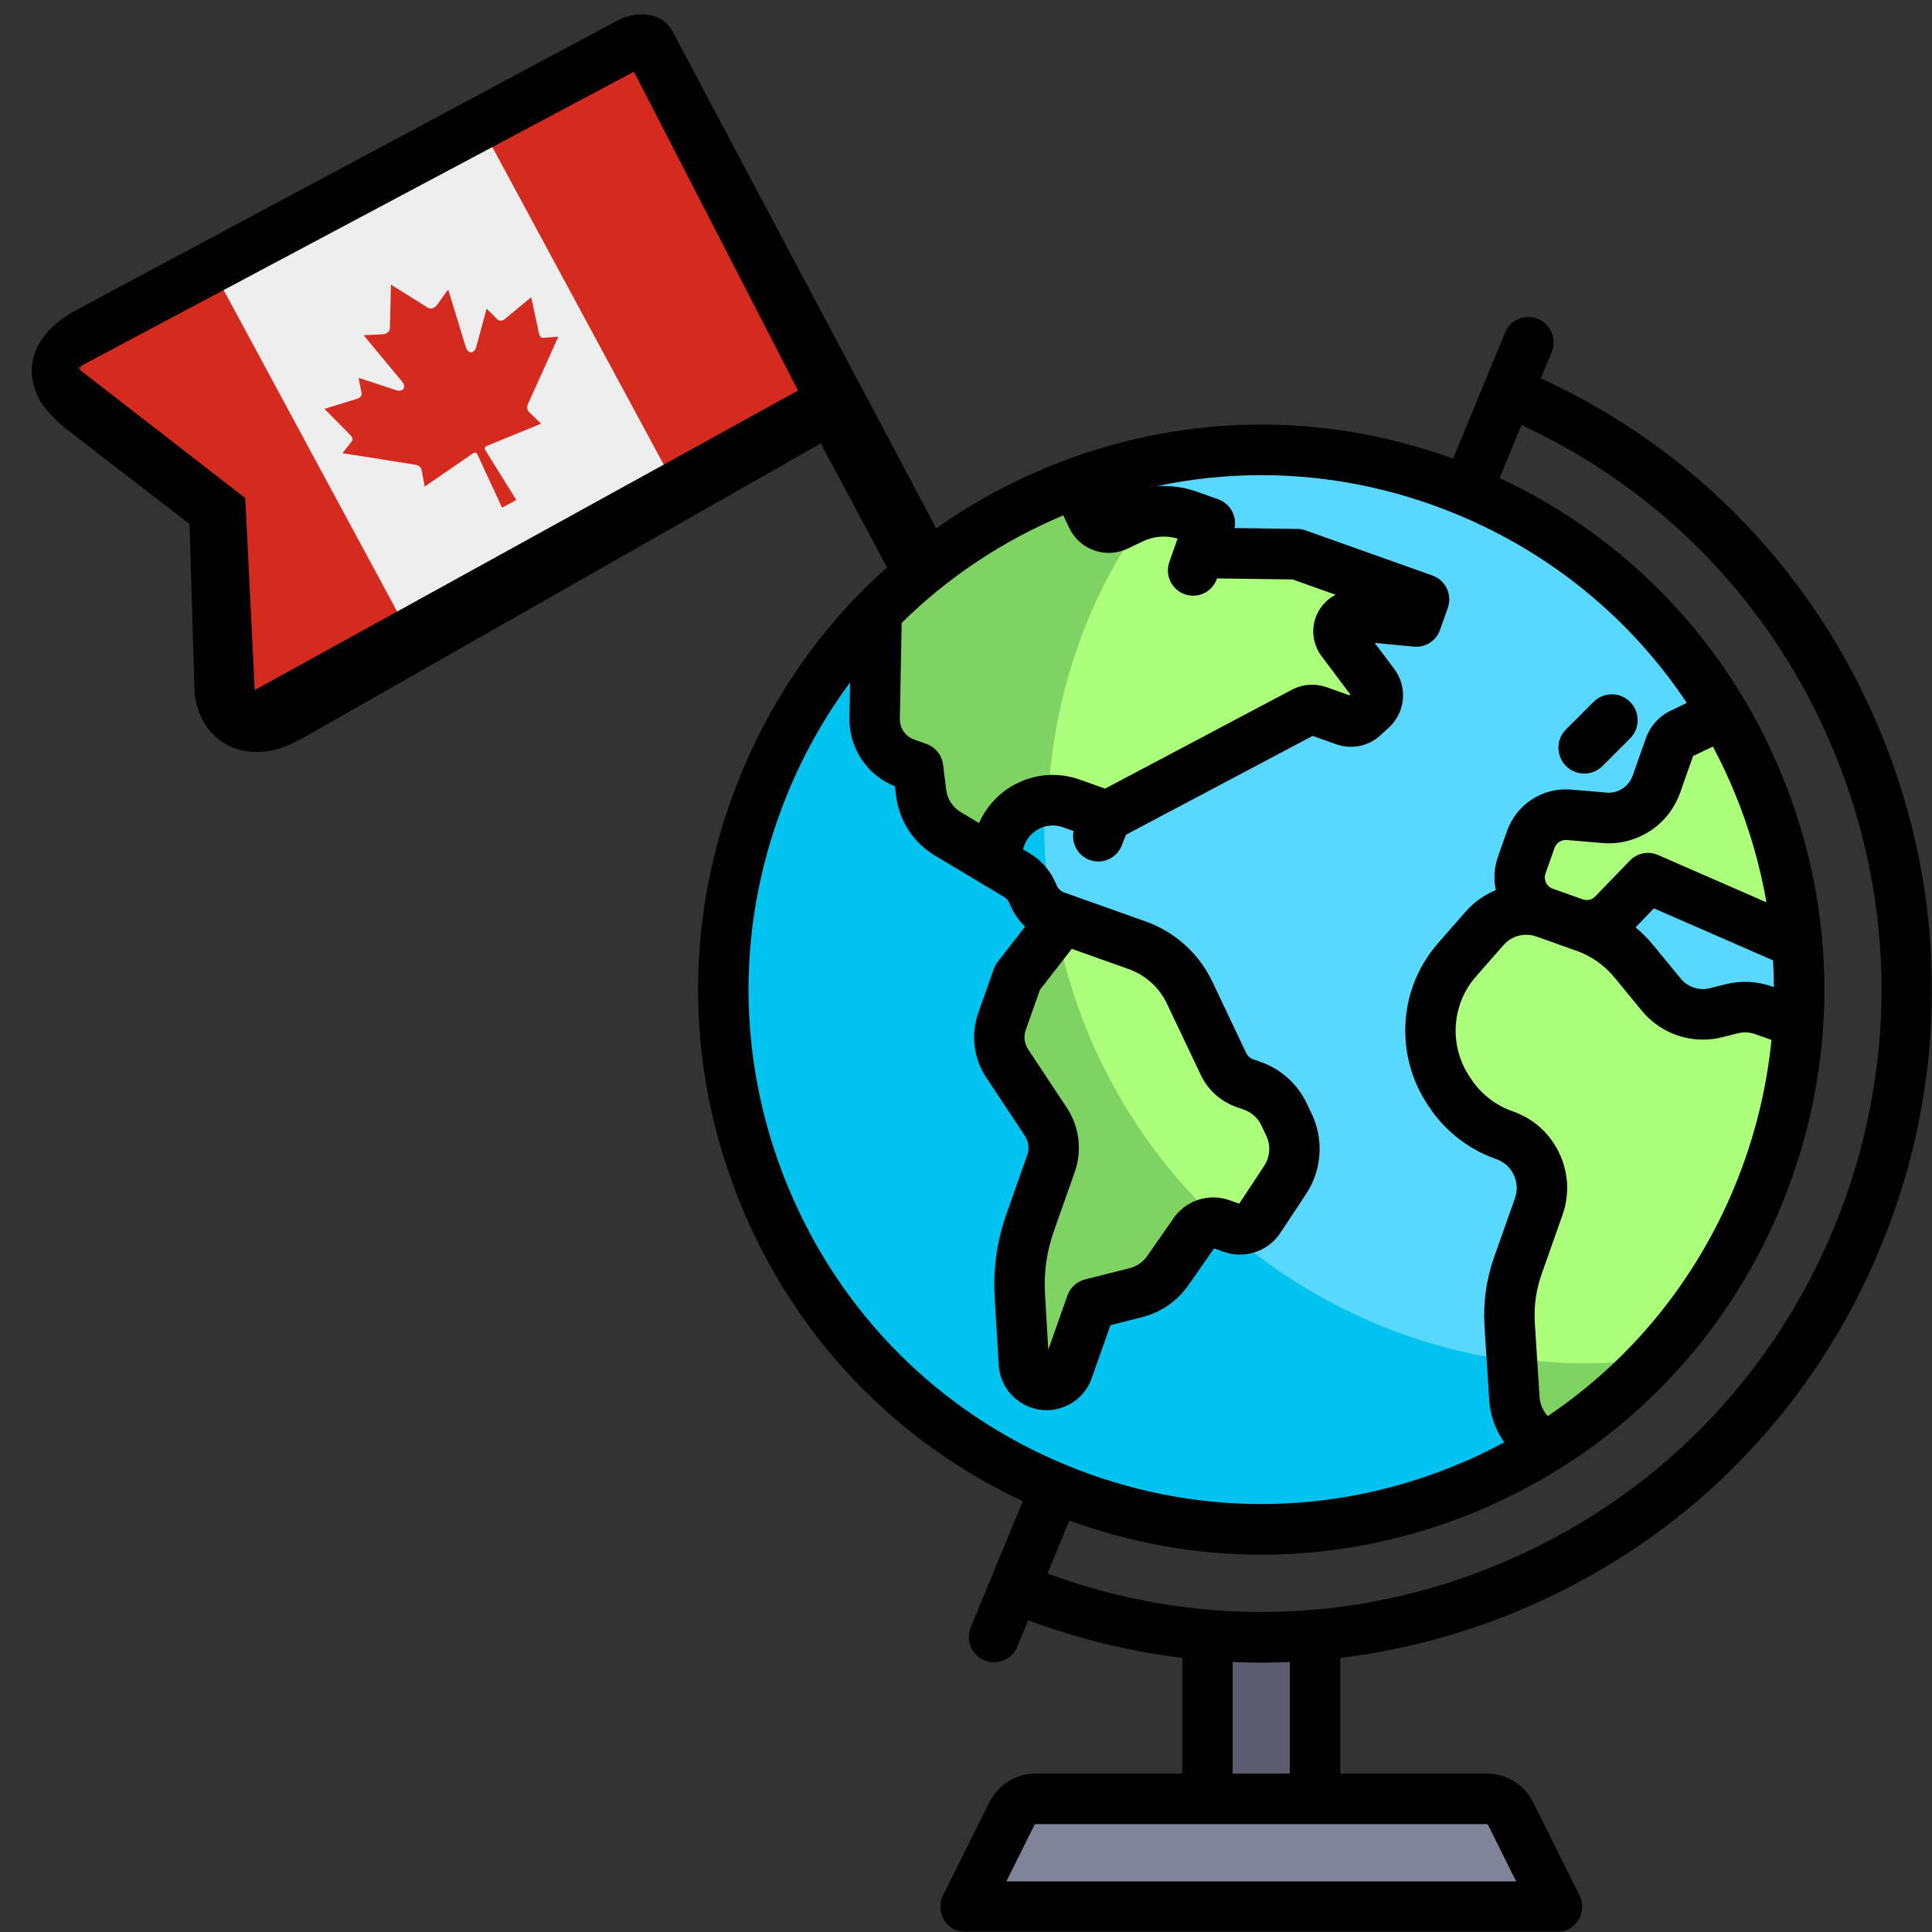<svg width="512" height="512" viewBox="0 0 512 512" fill="none" xmlns="http://www.w3.org/2000/svg">
<rect x="0" y="0" width="512" height="512" fill="#333333" stroke="none"/>
<g clip-path="url(#clip0_126_2)">
<path d="M31.614 85.099C27.007 87.585 23.466 91.597 21.771 96.251C20.076 100.905 20.366 105.82 22.576 109.916L62.568 131.509L60.08 179.397C62.291 183.492 66.241 186.432 71.061 187.569C75.882 188.706 81.179 187.948 85.786 185.461L111.844 171.396L57.671 71.034L31.614 85.099ZM153.216 19.462L127.158 33.527L181.33 133.89L207.388 119.825C211.995 117.338 215.536 113.326 217.231 108.672C218.925 104.018 218.636 99.103 216.425 95.008L178.921 25.526C176.711 21.431 172.761 18.491 167.94 17.354C163.119 16.217 157.823 16.975 153.216 19.462Z" fill="#D52B1E"/>
<path d="M56.265 71.314L127.248 33L179.497 129.799L108.514 168.113L56.265 71.314Z" fill="#EEEEEE"/>
<path d="M128.924 118.192C133.932 116.153 138.423 114.327 143.424 112.282L140.217 109.223C139.956 108.952 139.787 108.609 139.729 108.236C139.672 107.863 139.729 107.476 139.894 107.122L147.969 89.216L144.448 89.495C142.971 89.753 142.957 88.904 142.552 87.068L140.78 78.769L133.653 84.657C132.935 85.188 132.168 85.005 131.809 84.624L128.958 81.808L126.233 91.856C125.912 93.406 124.095 94.386 123.333 91.623L118.769 76.715L116.097 80.428C115.37 81.508 114.403 82.145 113.325 81.499L103.602 75.436L103.334 86.891C103.279 88.149 102.216 88.608 100.914 88.623L96.347 88.817L106.306 100.814C108.201 102.965 106.381 103.948 104.909 103.366L95.016 100.134L95.809 104.061C95.931 104.569 95.659 105.313 94.821 105.622L85.987 108.349L91.953 114.384C93.258 115.735 93.963 116.21 92.937 117.304L90.772 120.094L110.173 123.169C110.931 123.271 111.593 123.837 111.748 124.595L112.545 128.954L125.447 120.074C125.865 119.848 126.26 119.917 126.499 120.371L133.056 134.539L136.831 132.501L128.588 119.243C128.35 118.783 128.505 118.418 128.924 118.192Z" fill="#D52B1E"/>
<mask id="mask0_126_2" style="mask-type:luminance" maskUnits="userSpaceOnUse" x="0" y="0" width="512" height="512">
<path d="M0 0H511.999V511.999H0V0Z" fill="white"/>
</mask>
<g mask="url(#mask0_126_2)">
<path fill-rule="evenodd" clip-rule="evenodd" d="M172.067 3.976C169.436 3.503 166.394 3.967 163.565 5.48L20.492 82.021C9.177 88.074 5.754 97.057 10.5 106C11.663 108.193 15.837 112.569 18 114L50.227 138.877L51.5 181.5C51.404 192.104 59.231 201.041 71.5 199C74.509 198.499 77.865 196.855 80.64 195.37L217.5 117.5L240.5 160.5L260 191.5C262.373 195.972 266.965 198.397 272.623 195.37C278.28 192.344 274.996 190.688 272.623 186.217L178.105 8.096C176.919 5.861 174.698 4.45 172.067 3.976ZM168 19L211.5 103.5L67.5 182.873L65 132L20.492 97.5L168 19Z" fill="black"/>
<path d="M350 434H319V478H350V434Z" fill="#5B5D6E"/>
<path d="M334.5 405C413.753 405 478 340.753 478 261.5C478 182.247 413.753 118 334.5 118C255.247 118 191 182.247 191 261.5C191 340.753 255.247 405 334.5 405Z" fill="#59D8FF"/>
<path d="M364.97 350.954C292.05 320.611 257.421 236.632 287.626 163.381C294.642 146.365 304.633 131.531 316.608 119C267.177 125.124 222.335 156.966 201.916 206.487C171.711 279.739 206.339 363.718 279.259 394.06C335.241 417.353 397.423 402.157 437 360.745C413.315 363.678 388.592 360.783 364.97 350.954Z" fill="#00C3F0"/>
<path d="M413 506H256L270.272 478H398.727L413 506Z" fill="#7F8499"/>
<path d="M466.142 316.797C472.395 301.64 475.711 286.03 476.627 270.525L467.659 267.533C464.916 266.557 461.946 266.416 459.123 267.132L455.015 268.173C449.676 269.525 444.037 267.668 440.534 263.403L433.237 254.516C429.837 250.376 425.38 247.242 420.343 245.447L409.658 241.642C403.977 239.618 397.64 241.273 393.658 245.818L386.383 254.125C383.999 256.848 382.153 260.003 380.946 263.42C377.959 271.875 379.112 281.247 384.056 288.719L384.565 289.488C387.964 294.624 392.93 298.514 398.718 300.576L399.065 300.699C406.739 303.433 410.754 311.894 408.032 319.6L402.516 335.217C400.735 340.255 399.994 345.604 400.335 350.94L401.586 370.518C401.876 375.063 406.063 380.187 410.239 383.107C434.436 367.868 454.38 345.31 466.142 316.797Z" fill="#ACFF7A"/>
<path d="M476.401 249.941C474.572 228.517 467.907 207.881 457.133 189.484L445.894 194.108C444.411 194.817 443.269 196.09 442.719 197.645L439.229 207.525C438.035 210.908 435.55 213.675 432.324 215.218C430.435 216.122 428.364 216.571 426.272 216.531L416.014 215.67C411.566 215.297 407.425 217.981 405.932 222.207L403.537 228.989C401.723 234.126 404.399 239.767 409.515 241.59L417.464 244.42C421.087 245.71 425.127 244.761 427.804 241.99L436.991 232.48L476.401 249.941Z" fill="#ACFF7A"/>
<path d="M437 360.173C425.5 361.7 413.745 361.684 402 360L402.595 370.004C402.874 374.691 406.876 379.965 410.885 383C411.325 382.702 411.78 382.431 412.217 382.127C413.564 381.195 414.873 380.197 416.191 379.212C417.763 378.036 419.337 376.865 420.866 375.616C421.856 374.809 422.811 373.95 423.783 373.115C425.588 371.556 427.386 369.989 429.121 368.327C429.703 367.773 430.258 367.184 430.832 366.617C432.889 364.579 434.922 362.506 436.87 360.323C436.913 360.276 436.954 360.223 437 360.173Z" fill="#7ED362"/>
<path d="M341.858 297.939L340.537 295.154C338.855 291.61 335.841 288.881 332.156 287.569L330.068 286.825C327.612 285.951 325.6 284.132 324.481 281.769L315.534 262.911C312.731 257.004 307.706 252.456 301.563 250.268L281.955 243.285L269.901 258.797L265.759 270.525C264.455 274.216 264.958 278.31 267.116 281.572L277.405 297.118C279.564 300.381 280.066 304.474 278.763 308.165L273.24 323.798C271.04 330.028 270.109 336.637 270.501 343.235L271.57 361.209C271.711 363.576 273.223 365.64 275.433 366.48L275.468 366.493C278.612 367.689 282.12 366.057 283.243 362.876L289.409 345.417L301.261 342.415C304.698 341.544 307.708 339.459 309.74 336.542L316.897 326.258C318.539 324.146 321.34 323.327 323.854 324.222L326.766 325.258C329.446 326.213 332.429 325.214 334.001 322.835L340.837 312.491C343.696 308.157 344.085 302.634 341.858 297.939Z" fill="#ACFF7A"/>
<path d="M349.608 188.16L356.594 190.648C358.303 191.257 360.206 190.872 361.547 189.646L363.765 187.617C365.64 185.902 365.908 183.036 364.383 181.001L355.789 169.536C353.608 166.626 355.911 162.5 359.522 162.848L375.567 164.396L377.638 158.532L344.007 146.555L318.062 146.194L320.848 138.308L315.23 136.308C310.316 134.558 304.912 134.84 300.205 137.09L296.17 139.021C293.72 140.193 290.788 139.149 289.62 136.688L285.33 127.895C265.437 135.248 247.226 146.964 232.215 162.502L232.008 190.064C231.906 195.42 235.228 200.239 240.256 202.03L243.518 203.191L244.332 209.812C244.89 214.345 247.501 218.367 251.406 220.709L262.538 227.383L265.333 221.658C268.056 213.952 276.483 209.921 284.157 212.654L293.622 216.025L345.852 188.353C347.029 187.793 348.38 187.722 349.608 188.16Z" fill="#ACFF7A"/>
<path d="M240.256 202.03L243.518 203.192L244.332 209.813C244.89 214.346 247.501 218.368 251.406 220.71L262.538 227.383L265.333 221.659C267.301 216.091 272.255 212.488 277.745 211.922C278.537 195.979 281.854 179.907 288.286 164.314C292.578 153.91 298.096 144.429 304.392 135.69C302.96 136.01 301.551 136.447 300.205 137.09L296.17 139.021C293.72 140.193 290.788 139.149 289.62 136.688L285.33 127.896C285.317 127.9 285.304 127.906 285.29 127.91C265.414 135.266 247.215 146.975 232.215 162.503L232.008 190.065C231.906 195.421 235.228 200.241 240.256 202.03Z" fill="#7ED362"/>
<path d="M280.006 245.793L269.9 258.798L265.758 270.526C264.454 274.217 264.957 278.311 267.116 281.573L277.404 297.119C279.563 300.381 280.066 304.474 278.762 308.166L273.239 323.799C271.04 330.028 270.108 336.638 270.5 343.235L271.57 361.21C271.71 363.577 273.222 365.641 275.432 366.481L275.468 366.494C278.611 367.69 282.119 366.058 283.242 362.877L289.408 345.418L301.26 342.415C304.697 341.544 307.707 339.459 309.739 336.543L316.897 326.259C318.44 324.273 321.007 323.486 323.4 324.138C300.812 303.201 285.689 275.644 280.006 245.793Z" fill="#7ED362"/>
<path d="M498.379 194.042C481.071 152.115 449.234 119.038 408.329 100.25L411.211 93.267C412.623 89.847 411.005 85.928 407.595 84.512C404.189 83.096 400.281 84.72 398.869 88.14L385.077 121.556C349.964 108.743 311.9 109.548 277.161 123.986C240.351 139.285 211.682 168.05 196.435 204.984C181.189 241.918 181.187 282.6 196.435 319.534C210.827 354.396 237.181 381.974 271.049 397.825L262.646 418.184C262.645 418.187 262.643 418.189 262.642 418.193C262.64 418.197 262.64 418.199 262.638 418.202L257.25 431.258C255.838 434.678 257.456 438.598 260.865 440.014C261.701 440.362 262.567 440.525 263.419 440.525C266.04 440.525 268.527 438.967 269.592 436.387L272.481 429.388C285.809 434.36 299.501 437.687 313.318 439.351V470.004H274.53C269.268 470.004 264.537 472.937 262.184 477.66L249.905 502.301C248.869 504.379 248.979 506.846 250.197 508.822C251.415 510.798 253.564 512 255.879 512H412.612C414.926 512 417.076 510.797 418.294 508.822C419.512 506.846 419.622 504.379 418.586 502.301L406.307 477.659C403.953 472.937 399.223 470.004 393.961 470.004H355.173V439.351C371.149 437.426 386.961 433.296 402.233 426.949C446.076 408.728 480.222 374.467 498.382 330.475C516.54 286.486 516.54 238.033 498.379 194.042ZM281.783 136.58L283.361 139.904C286.11 145.692 293.042 148.161 298.812 145.402L302.846 143.474C305.757 142.082 309.009 141.826 312.079 142.734L311.533 144.279L309.891 148.925C308.658 152.413 310.476 156.244 313.952 157.482C314.691 157.744 315.444 157.869 316.185 157.869C318.934 157.869 321.509 156.153 322.48 153.406L322.521 153.286L342.573 153.565L353.964 157.619C352.087 158.577 350.488 160.081 349.416 162.001C347.314 165.763 347.627 170.422 350.212 173.869L357.838 184.035L357.59 184.261L351.602 182.13C348.685 181.092 345.538 181.256 342.74 182.592C342.659 182.631 342.576 182.672 342.496 182.715L292.867 208.992L286.163 206.606C280.771 204.686 274.956 204.989 269.792 207.459C265.136 209.685 261.524 213.439 259.454 218.118L254.609 215.215C252.458 213.927 251.047 211.756 250.741 209.261L249.927 202.645C249.617 200.126 247.915 197.999 245.532 197.15L242.271 195.989C239.95 195.163 238.422 192.949 238.469 190.479L238.952 165.084C251.117 153.074 265.575 143.389 281.783 136.58ZM208.776 314.405C194.894 280.778 194.894 243.741 208.776 210.114C213.129 199.571 218.682 189.759 225.291 180.826L225.112 190.222C224.959 198.243 229.78 205.458 237.172 208.383L237.482 210.902C238.298 217.532 242.044 223.299 247.76 226.722L266.14 237.731C266.675 238.052 267.1 238.52 267.368 239.085L268.106 240.639C268.997 242.516 270.206 244.177 271.667 245.563L264.407 254.899C263.966 255.467 263.618 256.103 263.377 256.781L259.236 268.499C257.24 274.145 258.022 280.495 261.326 285.484L271.613 301.017C272.603 302.511 272.837 304.413 272.239 306.104L266.717 321.725C264.205 328.834 263.157 336.255 263.606 343.784L264.675 361.742C264.972 366.734 268.176 371.104 272.873 372.889C274.335 373.445 275.854 373.721 277.369 373.721C279.183 373.721 280.991 373.324 282.69 372.535C285.808 371.085 288.158 368.497 289.307 365.247L294.276 351.185L302.661 349.062C307.653 347.798 312.028 344.769 314.977 340.535L321.738 330.829L324.294 331.739C329.871 333.724 336.053 331.653 339.325 326.705L346.16 316.37C350.295 310.115 350.866 302.021 347.648 295.245L346.328 292.461C343.867 287.277 339.542 283.368 334.15 281.448L332.063 280.706C331.271 280.424 330.636 279.85 330.274 279.087L321.329 260.246C317.74 252.685 311.431 246.98 303.564 244.18L281.957 236.492C281.165 236.209 280.528 235.635 280.167 234.872L279.429 233.318C278.023 230.357 275.796 227.902 272.989 226.221L271.079 225.077L271.405 224.154C272.125 222.118 273.592 220.484 275.536 219.555C277.48 218.625 279.668 218.511 281.699 219.234L284.52 220.237C283.87 223.365 285.522 226.602 288.582 227.825C289.393 228.15 290.229 228.303 291.051 228.303C293.705 228.303 296.216 226.705 297.258 224.08L298.396 221.214L347.872 195.02L354.123 197.243C358.163 198.681 362.638 197.774 365.804 194.88L368.023 192.853C372.471 188.788 373.097 182.083 369.479 177.26L364.311 170.369L374.685 171.37C377.74 171.665 380.595 169.837 381.618 166.94L383.69 161.08C384.282 159.405 384.186 157.563 383.426 155.958C382.664 154.353 381.298 153.118 379.628 152.524L346.001 140.561C345.313 140.316 344.591 140.186 343.86 140.175L327.163 139.943C327.805 136.73 326.013 133.448 322.844 132.32L317.229 130.321C313.663 129.052 309.948 128.581 306.288 128.882C315.521 126.912 324.881 125.917 334.243 125.917C351.85 125.917 369.456 129.399 386.213 136.363C411.322 146.799 432.271 164.119 447.037 186.291L442.763 188.333C439.658 189.817 437.316 192.426 436.167 195.677L432.677 205.548C432.07 207.265 430.833 208.64 429.196 209.425C428.302 209.852 427.311 210.079 426.322 210.087L416.317 209.248C408.85 208.621 401.889 213.134 399.385 220.217L396.99 226.993C395.942 229.957 395.808 233.02 396.408 235.893C393.401 237.123 390.648 239.048 388.394 241.62L381.119 249.92C378.161 253.296 375.902 257.155 374.404 261.392C370.735 271.772 372.172 283.444 378.246 292.616L378.755 293.384C382.926 299.682 389.133 304.542 396.233 307.068L396.582 307.193C400.772 308.683 402.972 313.317 401.485 317.52L395.969 333.123C393.875 339.046 393.018 345.229 393.419 351.501L394.669 371.062C394.931 375.152 396.35 379.002 398.645 382.232C394.627 384.394 390.482 386.368 386.213 388.143C352.701 402.071 315.787 402.071 282.273 388.143C248.759 374.222 222.658 348.032 208.776 314.405ZM282.739 293.6L272.453 278.067C271.463 276.572 271.229 274.67 271.827 272.979L275.606 262.287L284.031 251.454L299.098 256.816C303.601 258.419 307.213 261.684 309.268 266.013L318.213 284.853C320.109 288.847 323.441 291.861 327.597 293.34L329.684 294.083C331.714 294.805 333.342 296.277 334.268 298.227L335.588 301.011C336.799 303.562 336.584 306.609 335.028 308.962L328.402 318.981L325.847 318.072C320.616 316.21 314.808 317.91 311.394 322.3C311.321 322.393 311.252 322.486 311.186 322.583L304.028 332.859C302.918 334.453 301.272 335.592 299.393 336.068L287.542 339.068C285.376 339.616 283.627 341.214 282.881 343.326L277.813 357.666L276.939 342.985C276.598 337.258 277.394 331.612 279.305 326.205L284.827 310.584C286.825 304.939 286.043 298.59 282.739 293.6ZM410.181 375.276C408.918 373.908 408.124 372.131 408.001 370.212L406.751 350.651C406.467 346.201 407.075 341.814 408.56 337.611L414.076 322.008C415.988 316.598 415.687 310.764 413.226 305.58C410.766 300.398 406.44 296.487 401.05 294.569L400.701 294.444C396.305 292.879 392.463 289.871 389.881 285.973L389.372 285.205C385.612 279.527 384.724 272.302 386.995 265.878C387.922 263.256 389.32 260.868 391.151 258.778L398.426 250.478C400.615 247.979 404.05 247.084 407.175 248.196L417.858 251.997C421.752 253.383 425.2 255.807 427.828 259.005L435.124 267.884C440.242 274.111 448.589 276.858 456.389 274.885L460.498 273.845C462.047 273.453 463.66 273.529 465.165 274.065L469.46 275.593C468.152 288.77 464.902 301.827 459.71 314.405C449.345 339.512 432.168 360.47 410.181 375.276ZM470.114 261.604L469.63 261.433C465.63 260.009 461.343 259.808 457.23 260.849L453.122 261.889C450.302 262.603 447.281 261.611 445.43 259.357L438.134 250.478C436.715 248.753 435.136 247.182 433.441 245.757L438.307 240.723L469.889 254.514C470.026 256.877 470.102 259.24 470.114 261.604ZM439.399 226.583C436.848 225.47 433.876 226.059 431.94 228.062L422.754 237.564C421.899 238.448 420.599 238.754 419.442 238.341L411.495 235.513C409.859 234.931 409 233.122 409.58 231.48L411.975 224.704C412.453 223.353 413.794 222.494 415.204 222.612L425.46 223.473C425.604 223.484 425.746 223.493 425.889 223.495C429.019 223.56 432.13 222.876 434.94 221.533C439.801 219.21 443.468 215.127 445.267 210.037L448.69 200.355L453.934 197.848C456.044 201.815 457.974 205.906 459.711 210.116C463.613 219.568 466.418 229.289 468.127 239.129L439.399 226.583ZM394.355 483.654L401.802 498.597H266.684L274.13 483.654C274.205 483.505 274.36 483.408 274.528 483.408H393.957C394.128 483.408 394.281 483.504 394.355 483.654ZM341.812 470.006H326.674V440.443C329.195 440.552 331.719 440.617 334.243 440.617C336.768 440.617 339.29 440.552 341.813 440.443L341.812 470.006ZM486.038 325.348C469.244 366.031 437.665 397.716 397.118 414.568C358.636 430.562 316.452 431.364 277.592 416.999L283.387 402.956C299.905 408.986 317.07 412.009 334.242 412.008C353.578 412.007 372.921 408.183 391.324 400.534C428.134 385.235 456.803 356.47 472.05 319.536C487.296 282.601 487.298 241.92 472.05 204.986C457.655 170.117 431.293 142.534 397.415 126.685L403.212 112.642C440.822 130.053 470.094 160.554 486.035 199.173C502.833 239.855 502.832 284.664 486.038 325.348Z" fill="black"/>
<path d="M419.848 205C421.6 205 423.353 204.332 424.69 202.994L431.994 195.69C434.669 193.015 434.669 188.68 431.994 186.006C429.32 183.331 424.984 183.331 422.31 186.006L415.006 193.31C412.331 195.985 412.331 200.32 415.006 202.994C416.344 204.331 418.096 205 419.848 205Z" fill="black"/>
</g>
</g>
<defs>
<clipPath id="clip0_126_2">
<rect width="512" height="512" fill="white"/>
</clipPath>
</defs>
</svg>
